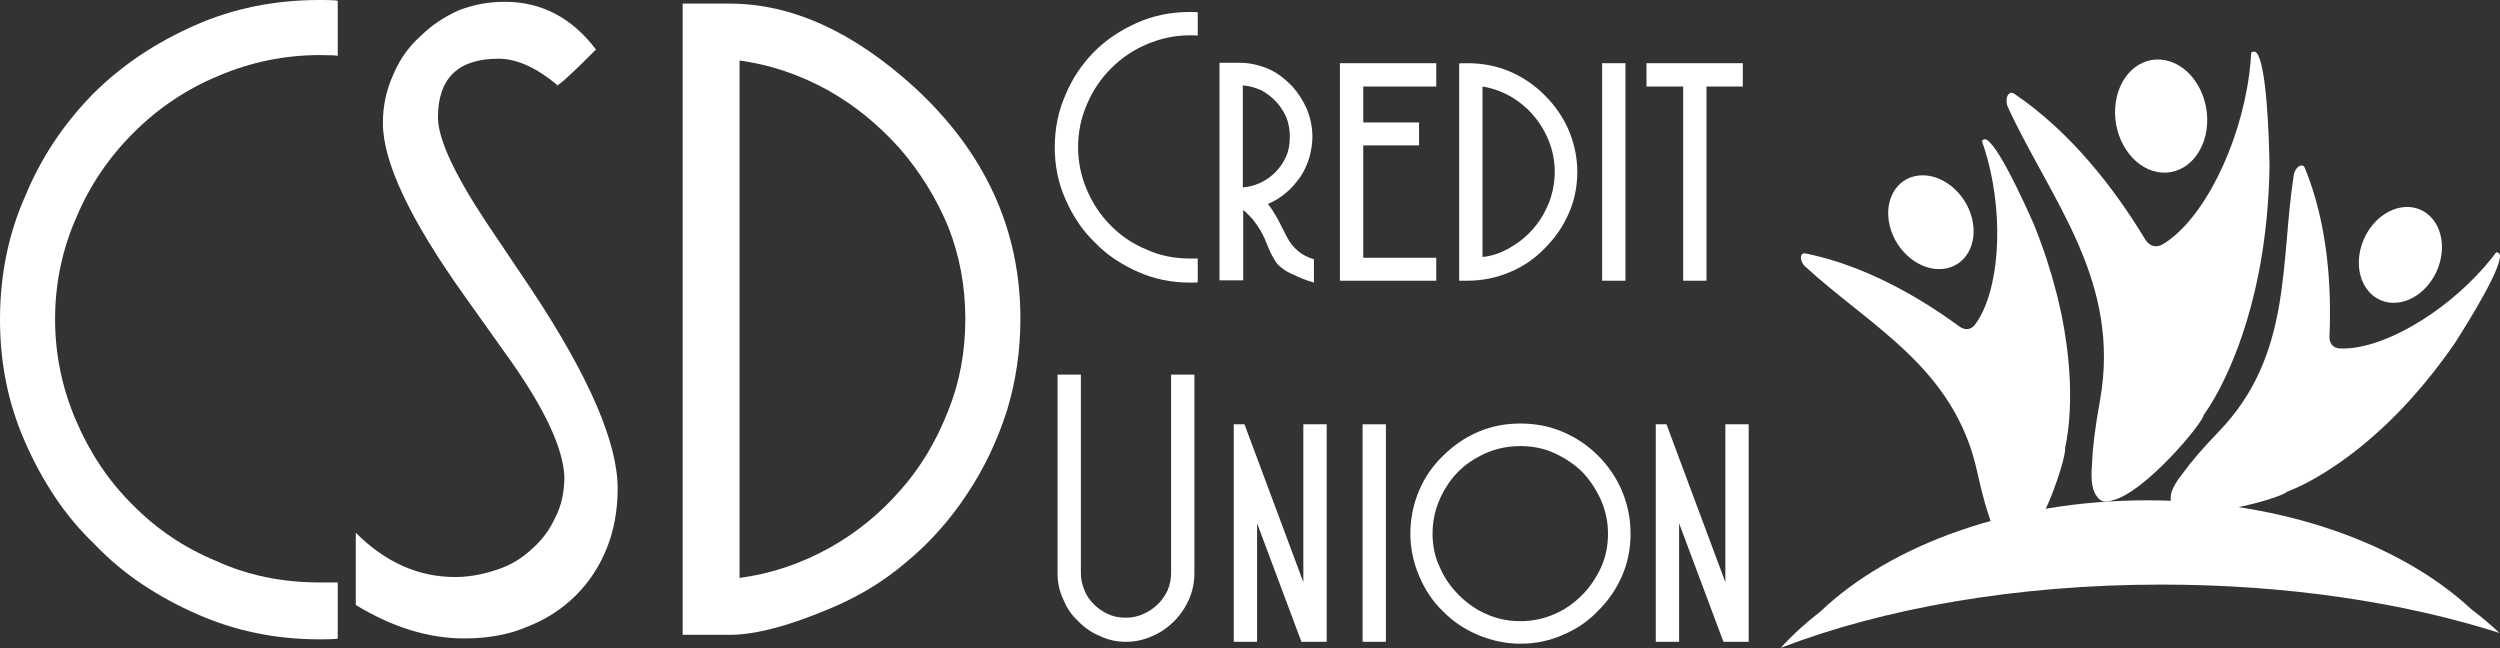 <svg width="270" height="70" viewBox="0 0 270 70" fill="none" xmlns="http://www.w3.org/2000/svg">
<rect x="0" y="0" width="270" height="70" fill="#333333" stroke="none"/>
<g clip-path="url(#clip0_2738_4415)">
<path d="M36.475 6.046C36.409 5.983 35.759 5.949 34.524 5.949C30.753 5.949 27.112 6.695 23.601 8.188C20.154 9.617 17.099 11.662 14.434 14.322C11.767 16.983 9.719 20.002 8.29 23.376C6.729 26.882 5.949 30.582 5.949 34.475C5.949 38.241 6.696 41.875 8.192 45.38C9.687 48.885 11.703 51.904 14.239 54.435C16.838 57.095 19.862 59.14 23.309 60.568C26.689 62.125 30.428 62.904 34.524 62.904H36.475V68.949C36.409 69.015 35.759 69.049 34.524 69.049C29.777 69.049 25.357 68.139 21.261 66.317C19.179 65.408 17.213 64.335 15.36 63.099C13.508 61.865 11.801 60.434 10.24 58.808C8.614 57.248 7.183 55.541 5.949 53.688C4.713 51.835 3.64 49.869 2.731 47.788C0.91 43.691 0 39.271 0 34.524C0 29.713 0.91 25.259 2.731 21.163C4.421 17.067 6.859 13.394 10.045 10.143C13.101 7.088 16.775 4.617 21.066 2.73C25.162 0.911 29.648 0 34.524 0C35.759 0 36.409 0.033 36.475 0.098V6.046Z" fill="white"/>
<path d="M38.425 57.54C41.61 60.726 45.186 62.319 49.153 62.319C50.582 62.319 52.078 62.059 53.639 61.537C55.068 61.082 56.336 60.333 57.443 59.291C57.962 58.836 58.433 58.331 58.857 57.776C59.279 57.223 59.652 56.588 59.978 55.871C60.627 54.634 60.953 53.17 60.953 51.477C60.822 48.481 58.938 44.379 55.297 39.169L50.226 32.039C44.309 23.768 41.351 17.517 41.351 13.283C41.351 11.397 41.747 9.606 42.541 7.912C43.201 6.35 44.193 4.983 45.515 3.81C46.639 2.703 48.013 1.79 49.641 1.075C51.201 0.489 52.825 0.195 54.517 0.195C58.482 0.195 61.766 1.914 64.367 5.349C61.766 7.96 60.335 9.265 60.076 9.265L60.173 9.168C57.897 7.282 55.785 6.339 53.834 6.339C49.477 6.339 47.3 8.452 47.3 12.678C47.3 14.955 49.014 18.693 52.443 23.894L57.488 31.404C63.634 40.702 66.707 47.821 66.707 52.761C66.707 55.102 66.317 57.248 65.537 59.198C64.757 61.149 63.651 62.84 62.221 64.27C60.725 65.766 58.969 66.903 56.955 67.683C55.004 68.529 52.728 68.951 50.128 68.951C46.291 68.951 42.39 67.749 38.425 65.342L38.425 57.54Z" fill="white"/>
<path d="M73.729 0.39H78.8C85.496 0.39 92.161 3.413 98.793 9.46C106.4 16.482 110.204 24.805 110.204 34.427C110.204 37.873 109.716 41.189 108.741 44.374C108.22 46.001 107.602 47.56 106.888 49.056C106.171 50.552 105.359 51.981 104.449 53.347C102.563 56.209 100.354 58.678 97.818 60.759C96.516 61.865 95.151 62.84 93.722 63.684C92.291 64.53 90.762 65.278 89.138 65.927C84.911 67.683 81.465 68.561 78.8 68.561H73.729V0.39ZM79.873 62.417C83.253 61.962 86.471 60.889 89.528 59.198C92.454 57.574 95.022 55.492 97.233 52.956C99.378 50.552 101.1 47.69 102.402 44.374C103.636 41.319 104.255 38.003 104.255 34.427C104.255 30.916 103.636 27.6 102.402 24.479C101.1 21.358 99.345 18.53 97.135 15.994C96.029 14.76 94.843 13.622 93.576 12.581C92.308 11.542 90.925 10.599 89.431 9.753C86.374 8.063 83.189 6.99 79.873 6.534L79.873 62.417Z" fill="white"/>
<path d="M129.355 3.854C129.327 3.827 129.052 3.813 128.529 3.813C126.933 3.813 125.391 4.129 123.905 4.76C122.446 5.365 121.153 6.231 120.025 7.357C118.896 8.483 118.029 9.761 117.424 11.189C116.763 12.673 116.433 14.24 116.433 15.888C116.433 17.482 116.749 19.021 117.382 20.504C118.015 21.988 118.868 23.265 119.942 24.337C121.042 25.464 122.322 26.329 123.781 26.934C125.212 27.593 126.795 27.922 128.529 27.922H129.355V30.481C129.327 30.509 129.052 30.523 128.529 30.523C126.519 30.523 124.648 30.138 122.914 29.367C122.033 28.982 121.201 28.528 120.417 28.005C119.632 27.482 118.91 26.876 118.249 26.188C117.561 25.528 116.955 24.805 116.433 24.021C115.91 23.236 115.456 22.404 115.07 21.523C114.3 19.789 113.914 17.918 113.914 15.909C113.914 13.872 114.3 11.987 115.07 10.253C115.786 8.519 116.818 6.964 118.167 5.588C119.46 4.295 121.015 3.249 122.832 2.45C124.566 1.68 126.465 1.294 128.529 1.294C129.052 1.294 129.327 1.308 129.355 1.335V3.854Z" fill="white"/>
<path d="M134.226 6.785C135.236 6.84 136.22 7.088 137.175 7.528C137.639 7.748 138.062 8.01 138.446 8.312C138.827 8.615 139.196 8.946 139.551 9.303C140.212 10.046 140.749 10.886 141.162 11.822C141.547 12.812 141.74 13.789 141.74 14.753C141.74 15.469 141.629 16.225 141.409 17.023C141.162 17.822 140.831 18.524 140.418 19.129C140.198 19.432 139.964 19.728 139.717 20.016C139.469 20.305 139.194 20.574 138.891 20.821C138.313 21.317 137.666 21.716 136.951 22.019C137.005 22.129 137.075 22.233 137.157 22.328C137.24 22.425 137.322 22.542 137.405 22.68C137.488 22.817 137.576 22.962 137.673 23.113C137.769 23.264 137.873 23.437 137.983 23.629L138.974 25.569C139.606 26.808 140.584 27.62 141.905 28.005V30.523C141.439 30.385 141.035 30.248 140.693 30.11C140.352 29.973 140.043 29.835 139.77 29.698C139.222 29.478 138.784 29.23 138.456 28.954C138.127 28.735 137.854 28.432 137.635 28.046C137.526 27.854 137.416 27.654 137.306 27.447C137.197 27.241 137.088 27 136.978 26.725L136.568 25.734C136.512 25.625 136.451 25.501 136.382 25.363C136.314 25.225 136.226 25.061 136.116 24.867C135.897 24.51 135.609 24.097 135.254 23.629L134.72 23.092L134.433 22.803C134.377 22.776 134.336 22.748 134.309 22.72C134.281 22.694 134.24 22.666 134.185 22.638H134.267V30.275H131.708V6.785H134.226ZM134.226 20.244C134.881 20.189 135.509 20.023 136.11 19.748C136.71 19.474 137.256 19.088 137.748 18.592C138.239 18.097 138.621 17.533 138.894 16.9C139.167 16.322 139.303 15.606 139.303 14.753C139.303 14.037 139.181 13.349 138.935 12.689C138.635 12.028 138.266 11.464 137.83 10.996C137.365 10.501 136.833 10.088 136.232 9.757C135.932 9.62 135.611 9.503 135.27 9.407C134.929 9.31 134.581 9.248 134.226 9.221V20.244Z" fill="white"/>
<path d="M144.712 6.826H155.115V9.345H147.23V13.225H153.257V15.703H147.23V27.84H155.115V30.317H144.712V6.826Z" fill="white"/>
<path d="M157.591 6.867C157.618 6.84 157.908 6.826 158.459 6.826C160.137 6.826 161.679 7.129 163.082 7.734C164.485 8.34 165.738 9.193 166.839 10.294C167.939 11.395 168.793 12.633 169.398 14.009C170.031 15.495 170.348 17.01 170.348 18.551C170.348 20.147 170.045 21.633 169.44 23.009C168.834 24.413 167.981 25.666 166.88 26.766C165.807 27.895 164.554 28.762 163.123 29.367C161.637 30 160.082 30.317 158.458 30.317H157.591L157.591 6.867ZM160.11 27.757C161.177 27.648 162.204 27.289 163.19 26.683C164.175 26.106 165.01 25.404 165.694 24.578C166.351 23.808 166.899 22.872 167.337 21.771C167.721 20.697 167.912 19.624 167.912 18.551C167.912 17.422 167.707 16.336 167.297 15.289C166.885 14.244 166.338 13.322 165.654 12.523C164.997 11.726 164.161 11.023 163.149 10.418C162.163 9.867 161.149 9.509 160.11 9.345V27.757Z" fill="white"/>
<path d="M175.55 6.826V30.317H173.031V6.826H175.55Z" fill="white"/>
<path d="M181.783 30.317V9.345H177.82V6.826H188.223V9.345H184.301V30.317L181.783 30.317Z" fill="white"/>
<path d="M128.996 40.456V61.924C128.996 62.888 128.803 63.823 128.418 64.731C128.005 65.64 127.468 66.424 126.808 67.085C126.092 67.801 125.308 68.338 124.455 68.695C123.547 69.108 122.597 69.314 121.606 69.314C120.588 69.314 119.652 69.108 118.799 68.695C117.918 68.338 117.133 67.801 116.446 67.085C115.73 66.424 115.193 65.64 114.836 64.731C114.423 63.879 114.216 62.943 114.216 61.924V40.456H116.735V61.89C116.735 62.523 116.858 63.127 117.107 63.704C117.301 64.253 117.633 64.762 118.103 65.229C118.6 65.724 119.112 66.082 119.637 66.301C120.19 66.576 120.839 66.713 121.585 66.713C122.276 66.713 122.912 66.576 123.492 66.301C124.073 66.053 124.584 65.71 125.026 65.27C125.441 64.886 125.8 64.377 126.105 63.745C126.353 63.168 126.478 62.549 126.478 61.89V40.456L128.996 40.456Z" fill="white"/>
<path d="M134.404 45.824L140.761 62.874V45.824H143.28V69.314H140.555L135.766 56.516V69.314H133.248V45.824H134.404Z" fill="white"/>
<path d="M149.678 45.824V69.314H147.16V45.824H149.678Z" fill="white"/>
<path d="M176.1 57.63C176.1 59.255 175.797 60.768 175.191 62.172C174.586 63.575 173.732 64.828 172.632 65.928C171.559 67.057 170.306 67.924 168.875 68.53C167.416 69.19 165.861 69.52 164.21 69.52C162.641 69.52 161.114 69.204 159.628 68.571C158.169 67.966 156.903 67.112 155.83 66.011C154.728 64.938 153.875 63.672 153.27 62.213C152.636 60.727 152.32 59.199 152.32 57.63C152.32 56.007 152.636 54.452 153.27 52.965C153.875 51.535 154.742 50.282 155.871 49.209C156.971 48.108 158.224 47.255 159.628 46.649C161.031 46.044 162.558 45.74 164.21 45.74C165.862 45.74 167.389 46.044 168.793 46.649C169.508 46.952 170.182 47.316 170.816 47.743C171.448 48.17 172.04 48.658 172.591 49.209C173.691 50.31 174.545 51.562 175.151 52.965C175.783 54.452 176.1 56.007 176.1 57.63ZM156.325 52.387C155.251 54.012 154.715 55.759 154.715 57.63C154.715 58.979 154.976 60.19 155.499 61.263C155.967 62.365 156.655 63.369 157.563 64.277C158.472 65.185 159.476 65.874 160.577 66.341C161.677 66.837 162.889 67.085 164.21 67.085C165.476 67.085 166.687 66.837 167.843 66.341C168.944 65.874 169.949 65.185 170.857 64.277C171.682 63.452 172.37 62.447 172.921 61.263C173.416 60.163 173.664 58.951 173.664 57.63C173.664 56.392 173.416 55.195 172.921 54.039C172.398 52.883 171.737 51.878 170.94 51.025C170.114 50.199 169.109 49.511 167.926 48.961C166.797 48.438 165.558 48.176 164.21 48.176C162.586 48.176 161.099 48.548 159.751 49.291C158.32 50.035 157.178 51.066 156.325 52.387Z" fill="white"/>
<path d="M179.98 45.824L186.338 62.874V45.824H188.856V69.314H186.132L181.343 56.516V69.314H178.824V45.824H179.98Z" fill="white"/>
<path d="M238.304 14.032C237.819 17.304 235.233 19.289 232.527 18.461C229.82 17.634 228.019 14.312 228.503 11.039C228.987 7.766 231.574 5.782 234.281 6.611C236.987 7.436 238.787 10.759 238.304 14.032Z" fill="white"/>
<path d="M243.739 30.433C243.8 30.151 243.86 29.867 243.918 29.576C243.989 29.223 244.056 28.869 244.119 28.515C244.18 28.174 244.238 27.823 244.294 27.471C244.344 27.158 244.392 26.846 244.436 26.533C244.813 23.935 245.062 21.063 245.108 17.902C245.108 17.902 245.01 8.634 243.969 6.168C243.831 5.776 243.659 5.626 243.506 5.587C243.487 5.581 243.468 5.577 243.449 5.575C243.407 5.571 243.368 5.575 243.332 5.582C243.33 5.583 243.328 5.582 243.326 5.582V5.583C243.211 5.608 243.132 5.672 243.132 5.672C243.094 6.434 243.022 7.203 242.921 7.973C241.911 15.722 237.96 23.724 233.614 26.362C232.909 26.791 232.158 26.646 231.667 25.831C228.313 20.278 223.592 14.224 217.545 10.127C216.9 9.688 216.449 10.703 216.872 11.618C221.544 21.703 229.137 30.362 226.786 43.323C226.247 46.288 225.993 48.484 225.943 50.102C225.942 50.115 225.94 50.126 225.939 50.138C225.776 51.927 225.987 53.018 226.452 53.594C226.854 54.243 227.447 54.284 228.087 54.05C231.563 53.307 237.936 45.677 237.999 44.812C237.999 44.812 241.409 40.414 243.508 31.464C243.59 31.121 243.665 30.777 243.739 30.433Z" fill="white"/>
<path d="M212.971 23.56C213.677 26.347 212.265 28.805 209.817 29.046C207.369 29.288 204.813 27.226 204.106 24.438C203.4 21.65 204.811 19.193 207.26 18.952C209.707 18.71 212.264 20.773 212.971 23.56Z" fill="white"/>
<path d="M222.969 35.756C222.931 35.524 222.89 35.293 222.848 35.062C222.791 34.75 222.731 34.434 222.666 34.113C222.609 33.83 222.55 33.547 222.487 33.265C222.397 32.856 222.301 32.44 222.196 32.016C222.16 31.871 222.121 31.727 222.084 31.582C221.515 29.36 220.751 26.957 219.723 24.388C219.723 24.388 216.538 16.969 214.879 15.351C214.642 15.089 214.456 15.026 214.321 15.044C214.302 15.046 214.283 15.05 214.265 15.056C214.234 15.066 214.207 15.08 214.183 15.096C214.18 15.098 214.176 15.098 214.173 15.101C214.173 15.101 214.174 15.102 214.174 15.102C214.09 15.16 214.047 15.238 214.047 15.238C214.271 15.862 214.471 16.503 214.647 17.154C216.428 23.709 215.936 31.45 213.332 35.021C212.911 35.6 212.259 35.735 211.593 35.246C207.044 31.913 201.232 28.636 195.01 27.372C194.345 27.236 194.323 28.2 194.969 28.792C202.09 35.321 211.079 39.728 213.528 50.913C214.089 53.476 214.62 55.324 215.122 56.64C215.125 56.648 215.126 56.655 215.129 56.663C215.596 58.15 216.13 58.955 216.694 59.262C217.233 59.649 217.722 59.485 218.158 59.084C220.699 57.33 223.261 49.071 223.022 48.356C223.022 48.356 224.292 43.667 222.969 35.756Z" fill="white"/>
<path d="M262.067 30.974C260.141 33.107 257.313 33.295 255.754 31.394C254.194 29.492 254.492 26.221 256.417 24.086C258.344 21.952 261.171 21.762 262.731 23.665C264.291 25.566 263.994 28.838 262.067 30.974Z" fill="white"/>
<path d="M260.478 42.977C262.003 41.278 263.569 39.318 265.126 37.05C265.126 37.05 269.527 30.288 269.955 28.007C270.042 27.661 269.991 27.471 269.9 27.369C269.889 27.355 269.877 27.343 269.864 27.332C269.836 27.309 269.806 27.293 269.776 27.281C269.775 27.281 269.774 27.279 269.772 27.279C269.677 27.241 269.588 27.25 269.588 27.25C269.194 27.783 268.771 28.304 268.327 28.813C263.863 33.932 257.15 37.819 252.734 37.635C252.018 37.606 251.545 37.138 251.581 36.312C251.83 30.678 251.331 24.024 248.929 18.148C248.674 17.519 247.859 18.035 247.726 18.902C246.246 28.449 247.569 38.372 239.623 46.617C237.805 48.503 236.564 49.969 235.748 51.116C235.741 51.124 235.734 51.131 235.728 51.14C234.761 52.339 234.389 53.221 234.436 53.86C234.401 54.555 234.831 54.876 235.433 55.013C238.333 56.121 246.559 53.689 247.019 53.095C247.019 53.095 251.609 51.555 257.442 46.086C257.657 45.886 257.868 45.682 258.078 45.478C258.267 45.295 258.456 45.11 258.647 44.918C258.866 44.699 259.082 44.479 259.295 44.256C259.52 44.022 259.747 43.778 259.974 43.532C260.143 43.348 260.312 43.163 260.478 42.977Z" fill="white"/>
<path d="M266.94 65.828C259.294 58.712 246.458 54.035 231.895 54.035C217.17 54.035 204.2 58.811 196.586 66.061C195.001 67.284 193.572 68.589 192.321 69.966C203.388 65.707 217.738 63.135 233.422 63.135C247.02 63.135 259.617 65.068 269.94 68.358C269.014 67.479 268.01 66.636 266.94 65.828Z" fill="white"/>
</g>
<defs>
<clipPath id="clip0_2738_4415">
<rect width="270" height="69.966" fill="white"/>
</clipPath>
</defs>
</svg>
